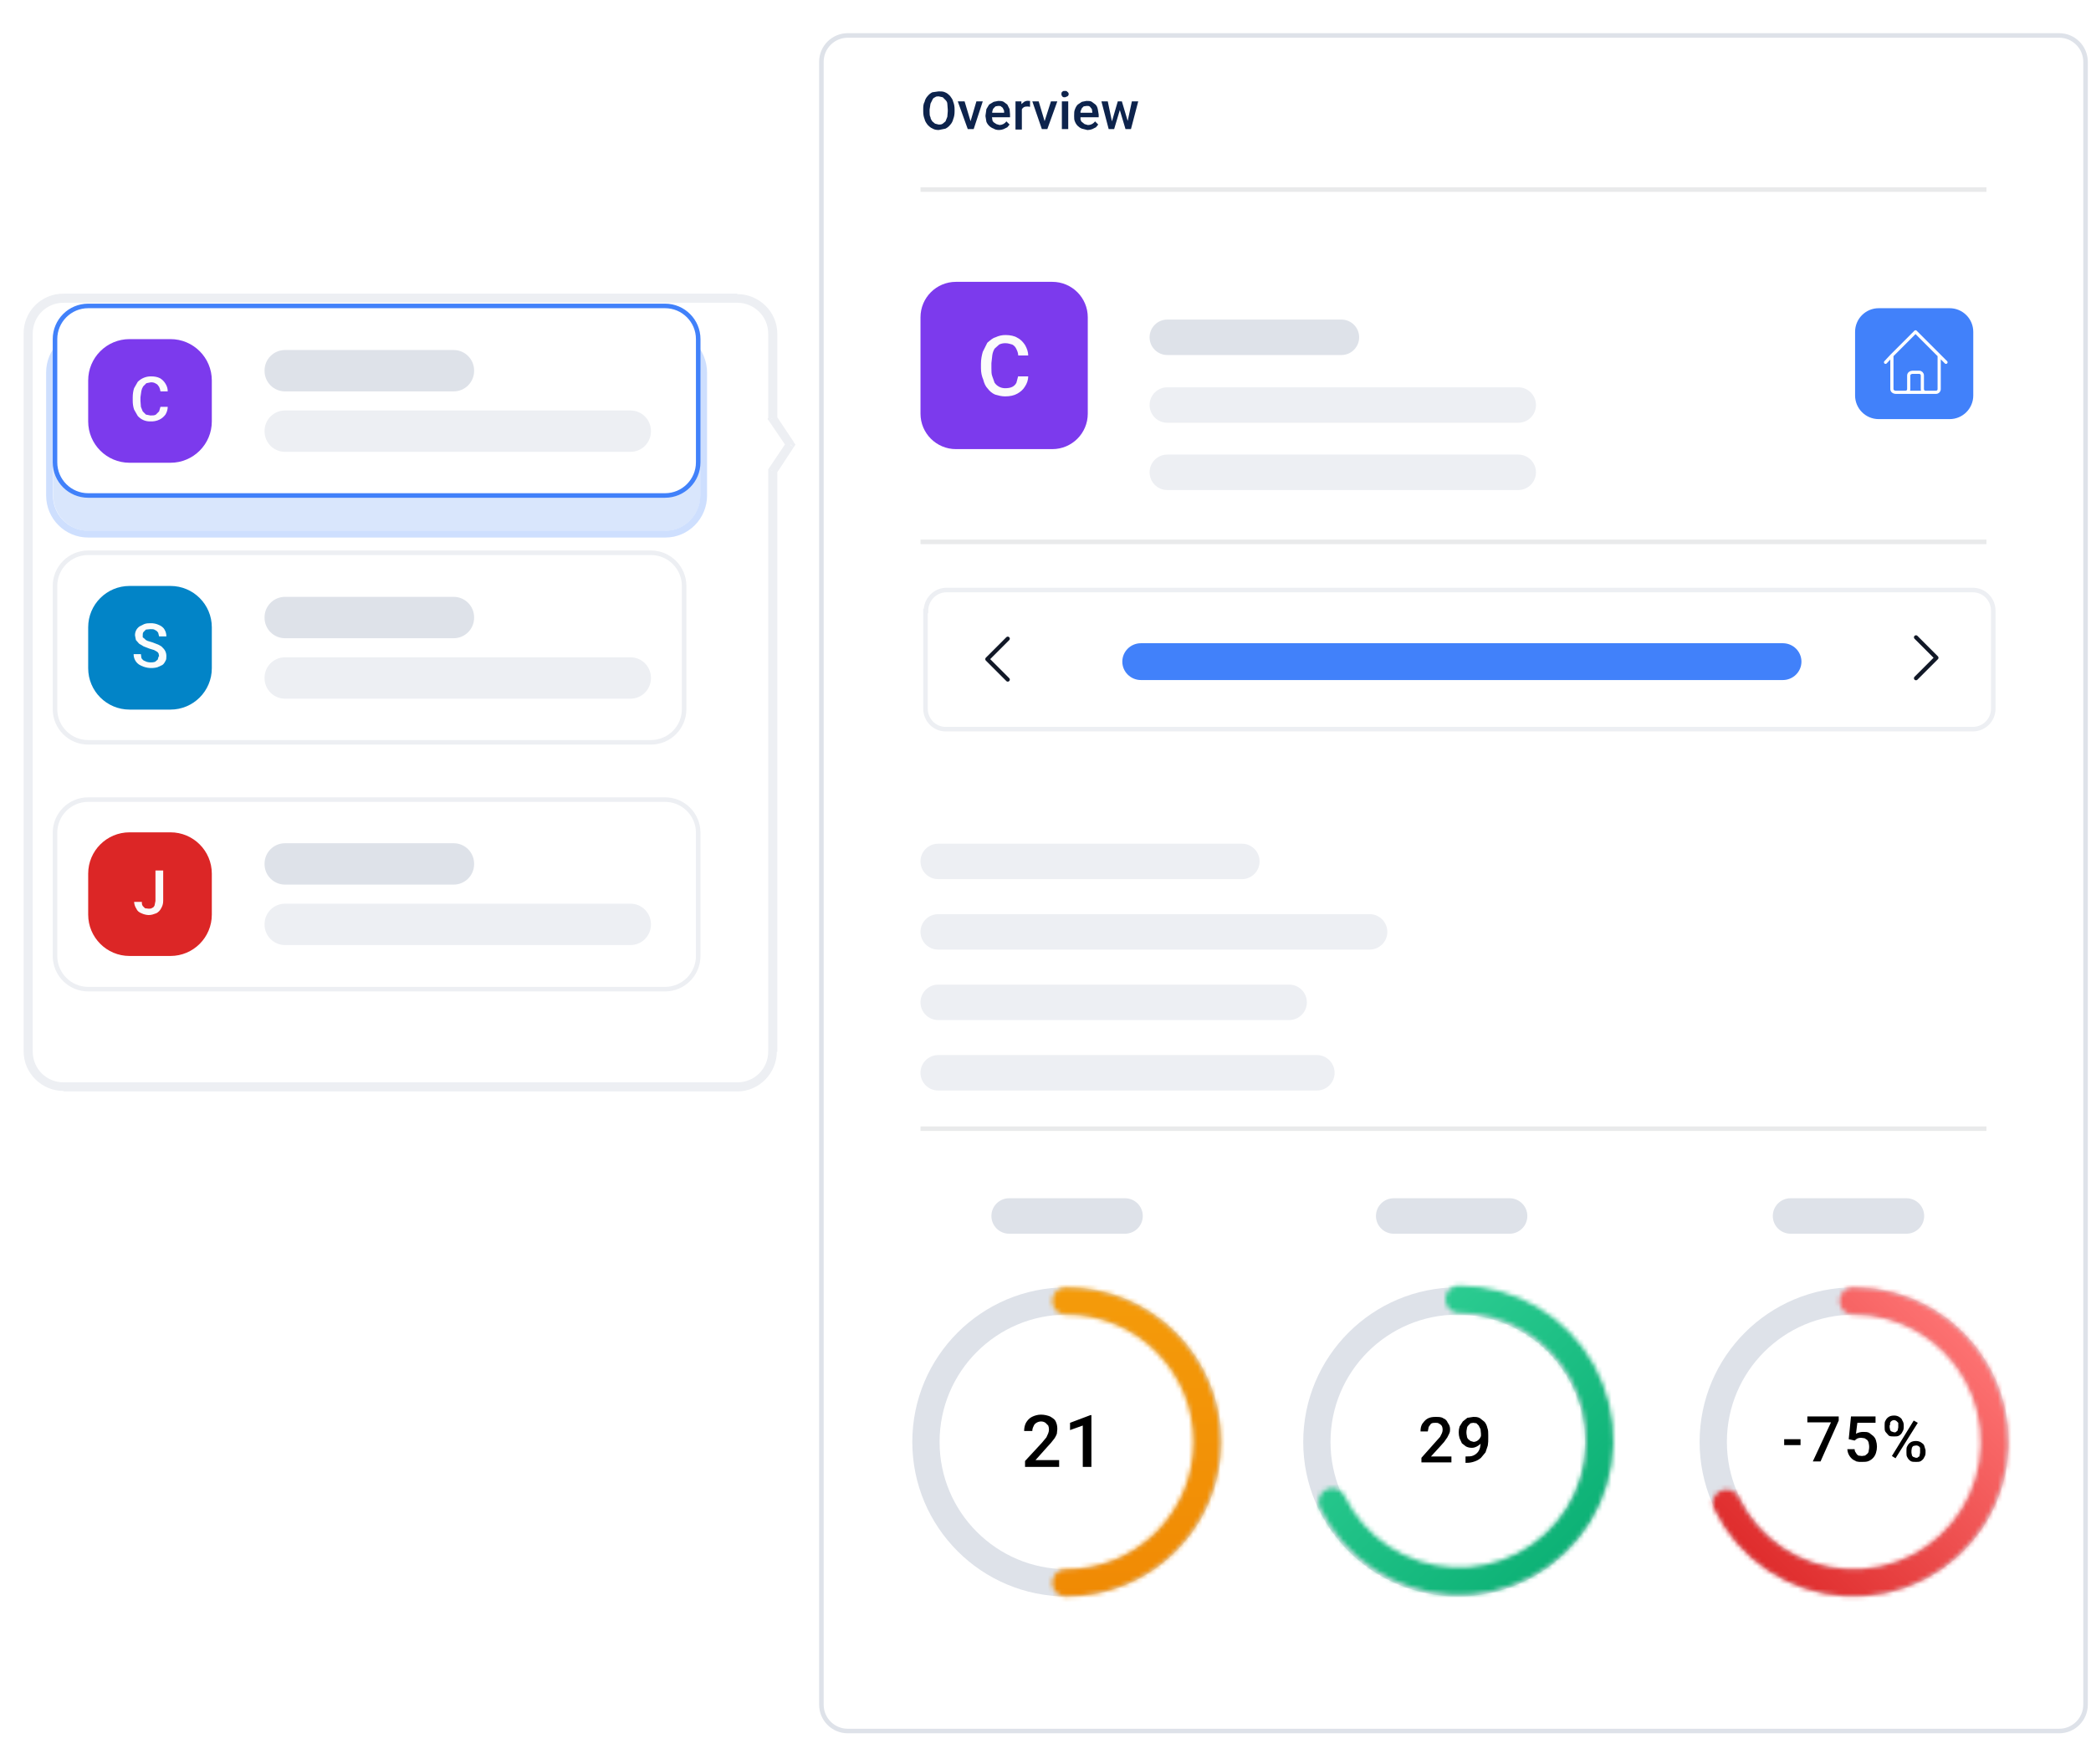 <svg width="460" height="388" viewBox="0 0 460 388" fill="none" xmlns="http://www.w3.org/2000/svg">
<g clip-path="url(#clip0_2586_2608)">
<mask id="mask0_2586_2608" style="mask-type:luminance" maskUnits="userSpaceOnUse" x="0" y="-43" width="460" height="460">
<path d="M0 -43H460V417H0V-43Z" fill="white"/>
</mask>
<g mask="url(#mask0_2586_2608)">
<g filter="url(#filter0_d_2586_2608)">
<path fill-rule="evenodd" clip-rule="evenodd" d="M8.8 55.2C7.776 55.2 6.761 55.402 5.815 55.794C4.869 56.186 4.009 56.76 3.285 57.485C1.822 58.947 1 60.931 1 63V221C1 225.2 4.5 228.7 8.8 228.7H157C161.3 228.7 164.7 225.2 164.7 220.9V93.2L168.7 87.4L164.7 81.6V63C164.7 58.7 161.3 55.2 157 55.2H8.8Z" fill="white"/>
<path d="M164.7 93.2L163.9 92.7L163.8 92.9V93.2H164.8H164.7ZM168.7 87.4L169.4 88L169.8 87.4L169.4 86.9L168.6 87.4H168.7ZM164.7 81.6H163.7V81.9L163.9 82.1L164.7 81.6ZM2 63C2 59.2 5 56.2 8.8 56.2V54.2C7.64 54.187 6.49 54.405 5.416 54.843C4.342 55.28 3.367 55.928 2.547 56.748C1.727 57.568 1.08 58.543 0.642 59.617C0.205 60.69 -0.014 61.841 -0 63H2ZM2 221V63H-0V221H2ZM8.8 227.7C5 227.7 2 224.7 2 220.9H-0C-0 225.7 4 229.6 8.8 229.6V227.6V227.7ZM157 227.7H8.8V229.7H157V227.7ZM163.8 220.9C163.8 224.7 160.8 227.7 157 227.7V229.7C161.8 229.7 165.7 225.7 165.7 220.9H163.7H163.8ZM163.8 93.2V221H165.8V93.2H163.8ZM165.6 93.8L169.4 88L167.8 86.9L163.9 92.7L165.6 93.7V93.8ZM169.4 86.8L165.6 81.1L163.9 82.1L167.9 88L169.4 86.9V86.8ZM163.8 63V81.6H165.8V63H163.8ZM157 56.2C160.7 56.2 163.8 59.2 163.8 63H165.8C165.8 58.2 161.8 54.3 157 54.3V56.2ZM8.8 56.2H157V54.2H8.8V56.2Z" fill="#EDEFF3"/>
</g>
<g filter="url(#filter1_d_2586_2608)">
<path d="M11.699 74.6C11.699 70.3 15.099 66.9 19.399 66.9H146.399C150.599 66.9 154.099 70.3 154.099 74.6V101.7C154.099 106 150.599 109.5 146.299 109.5H19.399C17.348 109.474 15.389 108.64 13.948 107.18C12.507 105.72 11.699 103.751 11.699 101.7V74.7V74.6Z" fill="#D9E6FC"/>
<path d="M19.399 66.1C17.145 66.1 14.983 66.996 13.389 68.59C11.795 70.184 10.899 72.346 10.899 74.6V101.7C10.899 106.4 14.699 110.2 19.399 110.2H146.399C150.999 110.2 154.799 106.4 154.799 101.7V74.7C154.799 69.9 150.999 66.1 146.299 66.1H19.399Z" stroke="#CEDFFE" stroke-width="1.5"/>
</g>
<path d="M146.3 67.3H19.4C15.368 67.3 12.1 70.568 12.1 74.6V101.7C12.1 105.732 15.368 109 19.4 109H146.3C150.331 109 153.6 105.732 153.6 101.7V74.6C153.6 70.568 150.331 67.3 146.3 67.3Z" fill="white"/>
<path d="M37.499 74.6H28.499C23.474 74.6 19.399 78.674 19.399 83.7V92.7C19.399 97.726 23.474 101.8 28.499 101.8H37.499C42.525 101.8 46.599 97.726 46.599 92.7V83.7C46.599 78.674 42.525 74.6 37.499 74.6Z" fill="#7C3AED"/>
<path d="M35.3 89.5H36.9C36.9 90.1 36.7 90.7 36.4 91.2C36.099 91.6 35.7 92 35.099 92.3C34.479 92.604 33.789 92.742 33.099 92.7C32.572 92.724 32.047 92.628 31.562 92.421C31.077 92.213 30.646 91.898 30.299 91.5L29.5 90.1C29.287 89.455 29.186 88.779 29.2 88.1V87.4C29.2 86.7 29.299 86 29.5 85.4L30.299 84C30.677 83.615 31.128 83.31 31.627 83.104C32.125 82.897 32.66 82.794 33.2 82.8C33.999 82.8 34.599 82.9 35.2 83.2C35.7 83.5 36.099 83.9 36.4 84.4C36.7 84.9 36.9 85.4 36.9 86.1H35.3C35.259 85.752 35.157 85.413 34.999 85.1C34.8 84.8 34.599 84.5 34.3 84.4C33.999 84.2 33.7 84.1 33.2 84.1L32.2 84.3L31.5 85C31.307 85.306 31.171 85.645 31.099 86L30.899 87.4V88.2L31 89.5L31.399 90.5L32.099 91.2L33.099 91.4C33.599 91.4 33.999 91.4 34.3 91.2L34.999 90.5L35.3 89.5Z" fill="#FBFBFB"/>
<path d="M99.799 77H62.699C60.214 77 58.199 79.015 58.199 81.5V81.6C58.199 84.085 60.214 86.1 62.699 86.1H99.799C102.285 86.1 104.299 84.085 104.299 81.6V81.5C104.299 79.015 102.285 77 99.799 77Z" fill="#DEE2E9"/>
<path d="M138.699 90.3H62.699C60.214 90.3 58.199 92.315 58.199 94.8V94.9C58.199 97.385 60.214 99.4 62.699 99.4H138.699C141.185 99.4 143.199 97.385 143.199 94.9V94.8C143.199 92.315 141.185 90.3 138.699 90.3Z" fill="#EDEFF3"/>
<path d="M146.3 67.3H19.4C15.368 67.3 12.1 70.568 12.1 74.6V101.7C12.1 105.732 15.368 109 19.4 109H146.3C150.331 109 153.6 105.732 153.6 101.7V74.6C153.6 70.568 150.331 67.3 146.3 67.3Z" stroke="#4181FA"/>
<path d="M143.2 121.6H19.4C15.368 121.6 12.1 124.868 12.1 128.9V156C12.1 160.032 15.368 163.3 19.4 163.3H143.2C147.231 163.3 150.5 160.032 150.5 156V128.9C150.5 124.868 147.231 121.6 143.2 121.6Z" fill="white"/>
<path d="M37.499 128.9H28.499C23.474 128.9 19.399 132.974 19.399 138V147C19.399 152.026 23.474 156.1 28.499 156.1H37.499C42.525 156.1 46.599 152.026 46.599 147V138C46.599 132.974 42.525 128.9 37.499 128.9Z" fill="#0284C7"/>
<path d="M35 144.4L34.9 143.8C34.836 143.643 34.732 143.506 34.6 143.4L33.9 143L32.9 142.7L31.6 142.2L30.6 141.6L29.9 140.8L29.7 139.8C29.683 139.409 29.766 139.02 29.941 138.67C30.116 138.32 30.377 138.021 30.7 137.8L31.7 137.3C32.2 137.1 32.7 137.1 33.1 137.1C33.757 137.075 34.409 137.213 35 137.5C35.5 137.7 36 138.1 36.2 138.5C36.5 139 36.6 139.5 36.6 140H35L34.8 139.2C34.6 138.9 34.4 138.7 34.1 138.6C33.9 138.4 33.5 138.4 33.1 138.4L32.1 138.5L31.6 139C31.4 139.2 31.4 139.5 31.4 139.7V140.2L31.9 140.6C32 140.8 32.3 140.9 32.5 141L33.5 141.3L34.8 141.8C35.2 142 35.6 142.2 35.8 142.5C36.066 142.737 36.276 143.031 36.414 143.36C36.553 143.688 36.616 144.044 36.6 144.4C36.6 144.8 36.6 145.1 36.4 145.4C36.2 145.8 36 146.1 35.7 146.3L34.6 146.8C33.927 146.972 33.226 147.008 32.539 146.905C31.852 146.802 31.193 146.562 30.6 146.2C30.223 145.948 29.915 145.606 29.706 145.204C29.496 144.802 29.391 144.353 29.4 143.9H31L31.1 144.7C31.2 145 31.4 145.1 31.6 145.3L32.3 145.6C32.889 145.762 33.511 145.762 34.1 145.6L34.7 145.1L34.9 144.4H35Z" fill="#FBFBFB"/>
<path d="M99.799 131.3H62.699C60.214 131.3 58.199 133.315 58.199 135.8V135.9C58.199 138.385 60.214 140.4 62.699 140.4H99.799C102.285 140.4 104.299 138.385 104.299 135.9V135.8C104.299 133.315 102.285 131.3 99.799 131.3Z" fill="#DEE2E9"/>
<path d="M138.699 144.6H62.699C60.214 144.6 58.199 146.615 58.199 149.1V149.2C58.199 151.685 60.214 153.7 62.699 153.7H138.699C141.185 153.7 143.199 151.685 143.199 149.2V149.1C143.199 146.615 141.185 144.6 138.699 144.6Z" fill="#EDEFF3"/>
<path d="M143.2 121.6H19.4C15.368 121.6 12.1 124.868 12.1 128.9V156C12.1 160.032 15.368 163.3 19.4 163.3H143.2C147.231 163.3 150.5 160.032 150.5 156V128.9C150.5 124.868 147.231 121.6 143.2 121.6Z" stroke="#EDEFF3"/>
<path d="M146.3 175.9H19.4C15.368 175.9 12.1 179.168 12.1 183.2V210.3C12.1 214.332 15.368 217.6 19.4 217.6H146.3C150.331 217.6 153.6 214.332 153.6 210.3V183.2C153.6 179.168 150.331 175.9 146.3 175.9Z" fill="white"/>
<path d="M37.499 183.1H28.499C23.474 183.1 19.399 187.174 19.399 192.2V201.2C19.399 206.226 23.474 210.3 28.499 210.3H37.499C42.525 210.3 46.599 206.226 46.599 201.2V192.2C46.599 187.174 42.525 183.1 37.499 183.1Z" fill="#DC2626"/>
<path d="M34.2 198.2V191.5H35.9V198.2C35.9 198.9 35.7 199.4 35.4 199.9C35.2 200.3 34.8 200.7 34.4 200.9C33.8 201.1 33.4 201.3 32.7 201.3C32.145 201.279 31.6 201.143 31.1 200.9C30.6 200.7 30.2 200.4 30 199.9C29.702 199.454 29.529 198.936 29.5 198.4H31.2C31.2 198.7 31.2 199 31.4 199.3L31.9 199.8L32.7 199.9C33 199.9 33.3 199.9 33.5 199.7C33.7 199.7 33.9 199.4 34 199.2L34.2 198.2Z" fill="#FBFBFB"/>
<path d="M99.799 185.5H62.699C60.214 185.5 58.199 187.515 58.199 190V190.1C58.199 192.585 60.214 194.6 62.699 194.6H99.799C102.285 194.6 104.299 192.585 104.299 190.1V190C104.299 187.515 102.285 185.5 99.799 185.5Z" fill="#DEE2E9"/>
<path d="M138.699 198.8H62.699C60.214 198.8 58.199 200.815 58.199 203.3V203.4C58.199 205.885 60.214 207.9 62.699 207.9H138.699C141.185 207.9 143.199 205.885 143.199 203.4V203.3C143.199 200.815 141.185 198.8 138.699 198.8Z" fill="#EDEFF3"/>
<path d="M146.3 175.9H19.4C15.368 175.9 12.1 179.168 12.1 183.2V210.3C12.1 214.332 15.368 217.6 19.4 217.6H146.3C150.331 217.6 153.6 214.332 153.6 210.3V183.2C153.6 179.168 150.331 175.9 146.3 175.9Z" stroke="#EDEFF3"/>
<g filter="url(#filter2_d_2586_2608)">
<path d="M452.899 0H186.499C183.02 0 180.199 2.821 180.199 6.3V367.7C180.199 371.179 183.02 374 186.499 374H452.899C456.379 374 459.199 371.179 459.199 367.7V6.3C459.199 2.821 456.379 0 452.899 0Z" fill="white"/>
<path d="M295.099 63H256.799C254.645 63 252.899 64.746 252.899 66.9C252.899 69.054 254.645 70.8 256.799 70.8H295.099C297.253 70.8 298.999 69.054 298.999 66.9C298.999 64.746 297.253 63 295.099 63Z" fill="#DEE2E9"/>
<path d="M333.999 77.9H256.799C254.645 77.9 252.899 79.646 252.899 81.8C252.899 83.954 254.645 85.7 256.799 85.7H333.999C336.153 85.7 337.899 83.954 337.899 81.8C337.899 79.646 336.153 77.9 333.999 77.9Z" fill="#EDEFF3"/>
<path d="M333.999 92.7H256.799C254.645 92.7 252.899 94.446 252.899 96.6C252.899 98.754 254.645 100.5 256.799 100.5H333.999C336.153 100.5 337.899 98.754 337.899 96.6C337.899 94.446 336.153 92.7 333.999 92.7Z" fill="#EDEFF3"/>
<path d="M273.199 178.3H206.399C204.245 178.3 202.499 180.046 202.499 182.2C202.499 184.354 204.245 186.1 206.399 186.1H273.199C275.353 186.1 277.099 184.354 277.099 182.2C277.099 180.046 275.353 178.3 273.199 178.3Z" fill="#EDEFF3"/>
<path d="M301.299 193.8H206.399C204.245 193.8 202.499 195.546 202.499 197.7C202.499 199.854 204.245 201.6 206.399 201.6H301.299C303.453 201.6 305.199 199.854 305.199 197.7C305.199 195.546 303.453 193.8 301.299 193.8Z" fill="#EDEFF3"/>
<path d="M283.599 209.3H206.399C204.245 209.3 202.499 211.046 202.499 213.2C202.499 215.354 204.245 217.1 206.399 217.1H283.599C285.753 217.1 287.499 215.354 287.499 213.2C287.499 211.046 285.753 209.3 283.599 209.3Z" fill="#EDEFF3"/>
<path d="M289.699 224.8H206.399C204.245 224.8 202.499 226.546 202.499 228.7C202.499 230.854 204.245 232.6 206.399 232.6H289.699C291.853 232.6 293.599 230.854 293.599 228.7C293.599 226.546 291.853 224.8 289.699 224.8Z" fill="#EDEFF3"/>
<path d="M452.999 0.5H186.499C183.296 0.5 180.699 3.097 180.699 6.3V367.7C180.699 370.903 183.296 373.5 186.499 373.5H452.999C456.202 373.5 458.799 370.903 458.799 367.7V6.3C458.799 3.097 456.202 0.5 452.999 0.5Z" stroke="#DEE2E9"/>
</g>
<path d="M231.5 62H210.3C205.992 62 202.5 65.492 202.5 69.8V91C202.5 95.308 205.992 98.8 210.3 98.8H231.5C235.808 98.8 239.3 95.308 239.3 91V69.8C239.3 65.492 235.808 62 231.5 62Z" fill="#7C3AED"/>
<path d="M224 82.8H226.2C226.2 83.6 225.9 84.4 225.5 85C225.1 85.7 224.5 86.2 223.8 86.6C223.1 87 222.2 87.2 221.1 87.2C220.3 87.2 219.6 87 218.9 86.8C218.262 86.514 217.71 86.066 217.3 85.5C216.8 85 216.5 84.3 216.3 83.5C216 82.8 215.8 82 215.8 81V80C215.8 79 216 78.1 216.2 77.4L217.2 75.4C217.8 74.9 218.3 74.4 219 74.2C219.685 73.868 220.438 73.697 221.2 73.7C222.2 73.7 223.2 73.9 223.8 74.3C224.6 74.7 225.1 75.3 225.5 75.9C225.9 76.6 226.2 77.4 226.2 78.2H224C224 77.7 223.8 77.2 223.6 76.8C223.424 76.373 223.106 76.019 222.7 75.8C222.3 75.7 221.8 75.5 221.2 75.5C220.716 75.486 220.235 75.588 219.8 75.8L218.8 76.7C218.547 77.131 218.378 77.606 218.3 78.1L218.1 79.9V81C218.1 81.7 218.1 82.3 218.3 82.8L218.8 84.2C219.058 84.571 219.402 84.874 219.802 85.082C220.203 85.291 220.648 85.4 221.1 85.4C221.8 85.4 222.3 85.3 222.7 85.1C223.09 84.906 223.406 84.59 223.6 84.2L224 82.7V82.8Z" fill="#FBFBFB"/>
<path d="M210 24V24.5C210 25.2 209.9 25.7 209.7 26.2C209.6 26.7 209.3 27.2 209 27.5C208.728 27.835 208.387 28.108 208 28.3L206.5 28.6C206 28.6 205.5 28.5 205.2 28.3C204.7 28.1 204.4 27.8 204.1 27.5C203.8 27.1 203.5 26.7 203.4 26.2C203.2 25.7 203.1 25.2 203.1 24.5V24.1C203.1 23.5 203.1 22.9 203.4 22.4C203.5 21.9 203.8 21.4 204.1 21.1C204.371 20.765 204.713 20.492 205.1 20.3L206.5 20.1C207 20.1 207.5 20.1 207.9 20.3C208.4 20.5 208.7 20.8 209 21.1C209.3 21.5 209.6 21.9 209.7 22.4C209.9 22.9 210 23.4 210 24.1V24ZM208.5 24.5V24.1L208.4 22.8C208.4 22.5 208.2 22.2 208 22L207.4 21.4L206.5 21.2C206.2 21.2 205.9 21.2 205.7 21.4C205.4 21.5 205.2 21.7 205.1 22L204.7 22.8L204.5 24.1V24.5C204.5 25 204.5 25.5 204.7 25.8C204.7 26.1 204.9 26.4 205.1 26.7L205.7 27.2L206.5 27.4C206.9 27.4 207.1 27.4 207.4 27.2L208 26.7L208.4 25.7L208.5 24.5ZM213.3 27.4L214.8 22.3H216.2L214.2 28.4H213.2L213.3 27.4ZM212.2 22.3L213.7 27.3V28.4H212.9L210.7 22.3H212.2ZM219.8 28.6C219.3 28.6 218.9 28.5 218.6 28.3C218.243 28.176 217.916 27.978 217.64 27.72C217.365 27.461 217.147 27.148 217 26.8L216.8 25.6V25.4L217 24L217.6 23L218.6 22.4L219.6 22.2C220.1 22.2 220.4 22.2 220.8 22.4L221.6 23L222.1 24L222.2 25.2V25.8H217.5V24.8H220.9V24.7C220.9 24.4 220.9 24.2 220.7 24C220.7 23.8 220.5 23.6 220.3 23.5C220.2 23.3 219.9 23.3 219.6 23.3L219 23.4L218.6 23.8C218.4 24 218.4 24.2 218.3 24.5L218.2 25.4V25.6L218.3 26.3C218.3 26.6 218.5 26.8 218.6 26.9L219.2 27.3L219.9 27.5C220.195 27.492 220.484 27.416 220.744 27.277C221.004 27.138 221.229 26.941 221.4 26.7L222.1 27.4L221.6 28L220.8 28.4C220.48 28.523 220.142 28.591 219.8 28.6ZM224.8 23.5V28.5H223.4V22.3H224.7V23.5H224.8ZM226.6 22.3V23.5C226.205 23.41 225.795 23.41 225.4 23.5C225.229 23.571 225.078 23.68 224.956 23.818C224.835 23.957 224.747 24.122 224.7 24.3V24.9H224.3L224.4 23.9C224.4 23.5 224.6 23.2 224.7 22.9L225.3 22.4C225.63 22.203 226.021 22.132 226.4 22.2H226.6V22.3ZM229.6 27.3L231.2 22.3H232.6L230.4 28.4H229.6V27.4V27.3ZM228.5 22.3L230 27.3L230.1 28.4H229.2L227.1 22.3H228.5ZM235 22.3V28.4H233.6V22.3H235ZM233.5 20.7C233.5 20.5 233.5 20.3 233.7 20.2C233.8 20 234 20 234.3 20C234.5 20 234.7 20 234.8 20.2C235 20.3 235.1 20.5 235.1 20.7C235.1 20.9 235 21.1 234.8 21.2L234.3 21.4C234 21.4 233.8 21.4 233.7 21.2C233.635 21.134 233.584 21.056 233.55 20.97C233.515 20.884 233.498 20.792 233.5 20.7ZM239.2 28.6L238 28.3C237.661 28.164 237.354 27.961 237.096 27.703C236.838 27.446 236.635 27.138 236.5 26.8C236.3 26.4 236.3 26 236.3 25.6V25.4C236.3 24.9 236.3 24.4 236.5 24C236.6 23.7 236.8 23.3 237.1 23L238 22.4L239 22.2C239.5 22.2 239.9 22.2 240.2 22.4L241 23C241.3 23.3 241.4 23.6 241.5 24L241.7 25.2V25.8H236.9V24.8H240.3V24.7L240.2 24L239.8 23.5C239.6 23.3 239.4 23.3 239.1 23.3L238.4 23.4L238 23.8L237.7 24.5V26.3C237.8 26.6 237.9 26.8 238.1 26.9L238.6 27.3L239.3 27.5C239.611 27.508 239.921 27.44 240.2 27.3C240.479 27.161 240.719 26.954 240.9 26.7L241.6 27.4L241.1 28L240.3 28.4C239.98 28.523 239.642 28.591 239.3 28.6H239.2ZM244.5 27.1L245.9 22.3H246.8L246.5 23.7L245.1 28.4H244.3L244.5 27.1ZM243.7 22.3L244.7 27.1L244.9 28.4H243.9L242.3 22.3H243.7ZM248 27L249 22.3H250.4L248.8 28.4H247.8L248 27ZM246.8 22.3L248.2 27L248.4 28.4H247.6L246.2 23.7L245.9 22.3H246.9H246.8Z" fill="#0D234C"/>
<path opacity="0.1" d="M202.5 41.7H437M202.5 119.2H437M202.5 248.3H437" stroke="#1F2937"/>
<path d="M203.7 134.4C203.7 131.9 205.7 129.8 208.2 129.8H434C436.5 129.8 438.5 131.8 438.5 134.4V155.9C438.5 158.4 436.5 160.4 434 160.4H208C205.6 160.4 203.6 158.4 203.6 155.9V134.4H203.7Z" fill="white" stroke="#EDEFF3"/>
<path d="M421.499 140.2L425.999 144.7L421.499 149.2M221.699 149.5L217.199 145L221.699 140.5" stroke="#111827" stroke-width="0.9" stroke-linecap="round" stroke-linejoin="round"/>
<path d="M392.199 141.5H250.999C248.735 141.5 246.899 143.313 246.899 145.55C246.899 147.787 248.735 149.6 250.999 149.6H392.199C394.464 149.6 396.299 147.787 396.299 145.55C396.299 143.313 394.464 141.5 392.199 141.5Z" fill="#4181FA"/>
<path d="M428.9 67.8H413.3C410.428 67.8 408.1 70.128 408.1 73V87C408.1 89.872 410.428 92.2 413.3 92.2H428.9C431.771 92.2 434.1 89.872 434.1 87V73C434.1 70.128 431.771 67.8 428.9 67.8Z" fill="#4181FA"/>
<path d="M414.8 79.7L416.2 78.2M416.2 78.2L421.4 73L426.6 78.2M416.2 78.2V85.6C416.2 86 416.6 86.3 417 86.3H419.2M426.6 78.2L428.1 79.7M426.6 78.2V85.6C426.6 86 426.3 86.3 425.9 86.3H423.6M419.2 86.3C419.6 86.3 419.9 86 419.9 85.6V82.6C419.9 82.2 420.3 81.9 420.7 81.9H422.2C422.6 81.9 422.9 82.2 422.9 82.6V85.6C422.9 86 423.2 86.3 423.6 86.3M419.2 86.3H423.6" stroke="white" stroke-width="0.7" stroke-linecap="round" stroke-linejoin="round"/>
<path d="M247.5 263.6H222C219.846 263.6 218.1 265.346 218.1 267.5C218.1 269.654 219.846 271.4 222 271.4H247.5C249.654 271.4 251.4 269.654 251.4 267.5C251.4 265.346 249.654 263.6 247.5 263.6Z" fill="#DEE2E9"/>
<path d="M233 321.2V322.7H225.5V321.4L229.2 317.4L230.2 316.2L230.6 315.3C230.817 314.754 230.817 314.146 230.6 313.6L230 313C229.7 312.8 229.4 312.7 229 312.7C228.646 312.71 228.301 312.813 228 313C227.7 313.2 227.5 313.4 227.4 313.7C227.2 314.1 227.1 314.4 227.1 314.8H225.3C225.3 314.2 225.4 313.6 225.7 313C226 312.5 226.4 312 227 311.7C227.6 311.4 228.3 311.2 229 311.2C229.8 311.2 230.5 311.4 231 311.6C231.5 311.9 232 312.2 232.2 312.6C232.5 313.2 232.6 313.7 232.6 314.4L232.5 315.4C232.371 315.751 232.203 316.086 232 316.4C231.48 317.105 230.912 317.773 230.3 318.4L227.8 321.2H233.1H233ZM240.1 311.3V322.7H238.2V313.6L235.4 314.6V313L239.9 311.3H240.1Z" fill="black"/>
<path d="M234.699 348.2C251.82 348.2 265.699 334.321 265.699 317.2C265.699 300.079 251.82 286.2 234.699 286.2C217.578 286.2 203.699 300.079 203.699 317.2C203.699 334.321 217.578 348.2 234.699 348.2Z" stroke="#DEE2E9" stroke-width="6"/>
<mask id="mask1_2586_2608" style="mask-type:alpha" maskUnits="userSpaceOnUse" x="231" y="283" width="38" height="69">
<path d="M234.5 286.2C242.722 286.2 250.607 289.466 256.42 295.28C262.234 301.093 265.5 308.978 265.5 317.2C265.5 325.422 262.234 333.307 256.42 339.12C250.607 344.934 242.722 348.2 234.5 348.2" stroke="#6297FA" stroke-width="6" stroke-linecap="round"/>
</mask>
<g mask="url(#mask1_2586_2608)">
<path d="M191.9 271.3H308.2V387.6H191.9V271.3Z" fill="url(#paint0_linear_2586_2608)"/>
</g>
<path d="M332.099 263.6H306.599C304.445 263.6 302.699 265.346 302.699 267.5C302.699 269.654 304.445 271.4 306.599 271.4H332.099C334.253 271.4 335.999 269.654 335.999 267.5C335.999 265.346 334.253 263.6 332.099 263.6Z" fill="#DEE2E9"/>
<path d="M319.3 320.4V321.7H312.7V320.7L315.9 317.1L316.8 316.1L317.2 315.3C317.31 315.048 317.367 314.775 317.367 314.5C317.367 314.225 317.31 313.952 317.2 313.7C317 313.5 316.9 313.3 316.6 313.2C316.4 313 316.1 313 315.8 313C315.5 313 315.1 313 314.8 313.2L314.3 313.9L314.1 314.9H312.5C312.5 314.2 312.6 313.7 312.9 313.2C313.2 312.8 313.5 312.4 314 312.1C314.5 311.8 315.1 311.7 315.8 311.7C316.5 311.7 317.1 311.7 317.5 312C318 312.2 318.3 312.5 318.5 313C318.8 313.4 319 313.8 319 314.4C319 314.7 319 315 318.8 315.4L318.4 316.2L317.7 317.2L316.9 318.1L314.8 320.4H319.3ZM322.3 320.4H322.5C323.1 320.4 323.7 320.4 324.1 320.2C324.478 320.045 324.812 319.8 325.074 319.487C325.335 319.173 325.516 318.8 325.6 318.4L325.8 317.1V315.4L325.7 314.4L325.3 313.6L324.8 313.1L324.1 313L323.5 313.1L323 313.6C322.812 313.785 322.704 314.036 322.7 314.3C322.565 314.825 322.565 315.375 322.7 315.9C322.7 316.1 322.8 316.4 323 316.6L323.5 317L324.2 317.2C324.43 317.187 324.655 317.126 324.862 317.023C325.068 316.92 325.251 316.776 325.4 316.6C325.696 316.267 325.872 315.844 325.9 315.4L326.6 315.6L326.4 316.6C326.104 317.293 325.573 317.86 324.9 318.2C324.5 318.4 324.2 318.5 323.8 318.5C323.3 318.5 322.9 318.4 322.5 318.2L321.6 317.5L321.1 316.4C320.838 315.553 320.838 314.647 321.1 313.8L321.8 312.7L322.8 311.9L324.1 311.7C324.7 311.7 325.1 311.7 325.6 312L326.6 312.8C326.9 313.2 327.1 313.6 327.2 314.1C327.4 314.6 327.4 315.1 327.4 315.7V316.3C327.42 316.868 327.387 317.438 327.3 318L326.8 319.5L325.8 320.7C325.392 321.059 324.916 321.331 324.4 321.5C323.792 321.722 323.147 321.824 322.5 321.8H322.4V320.4H322.3Z" fill="black"/>
<path d="M320.699 348.2C337.82 348.2 351.699 334.321 351.699 317.2C351.699 300.079 337.82 286.2 320.699 286.2C303.578 286.2 289.699 300.079 289.699 317.2C289.699 334.321 303.578 348.2 320.699 348.2Z" stroke="#DEE2E9" stroke-width="6"/>
<mask id="mask2_2586_2608" style="mask-type:alpha" maskUnits="userSpaceOnUse" x="290" y="282" width="65" height="69">
<path d="M321 285.8C326.531 285.808 331.959 287.295 336.722 290.108C341.484 292.92 345.407 296.956 348.084 301.796C350.761 306.636 352.095 312.105 351.946 317.634C351.797 323.163 350.172 328.551 347.238 333.241C344.305 337.93 340.17 341.749 335.264 344.301C330.357 346.854 324.856 348.047 319.333 347.757C313.809 347.468 308.464 345.705 303.851 342.653C299.238 339.601 295.526 335.37 293.1 330.4" stroke="#10B981" stroke-width="6" stroke-linecap="round"/>
</mask>
<g mask="url(#mask2_2586_2608)">
<path d="M261.129 316.929L319.748 258.31L380.418 318.98L321.799 377.599L261.129 316.929Z" fill="url(#paint1_linear_2586_2608)"/>
</g>
<path d="M419.4 263.6H393.9C391.746 263.6 390 265.346 390 267.5C390 269.654 391.746 271.4 393.9 271.4H419.4C421.554 271.4 423.3 269.654 423.3 267.5C423.3 265.346 421.554 263.6 419.4 263.6Z" fill="#DEE2E9"/>
<path d="M396.1 316.6V317.9H392.5V316.6H396.1ZM404.5 311.6V312.5L400.5 321.5H398.8L402.8 312.9H397.6V311.6H404.6H404.5ZM408 316.9L406.7 316.6L407.2 311.6H412.6V313H408.6L408.3 315.4C408.791 315.133 409.341 314.996 409.9 315C410.4 315 410.8 315 411.2 315.2L412.1 315.9C412.4 316.2 412.6 316.5 412.7 316.9C412.983 317.778 412.983 318.722 412.7 319.6C412.584 320 412.38 320.369 412.103 320.681C411.827 320.992 411.484 321.238 411.1 321.4C410.7 321.6 410.1 321.6 409.6 321.6C409.197 321.627 408.793 321.594 408.4 321.5C408.1 321.3 407.7 321.2 407.4 320.9C407.102 320.634 406.86 320.312 406.688 319.951C406.516 319.59 406.418 319.199 406.4 318.8H408C408 319.1 408.1 319.4 408.3 319.6C408.4 319.9 408.6 320 408.8 320.2L409.6 320.3L410.3 320.2L410.8 319.8C411 319.6 411.1 319.4 411.1 319.1C411.235 318.575 411.235 318.025 411.1 317.5C411.1 317.2 410.9 317 410.8 316.8L410.2 316.4L409.5 316.3C409.155 316.279 408.81 316.348 408.5 316.5L408 316.9ZM414.6 314V313.5C414.6 313.1 414.6 312.8 414.8 312.5C415 312.1 415.2 311.9 415.5 311.7C415.8 311.5 416.2 311.4 416.7 311.4C417.1 311.4 417.5 311.5 417.8 311.7C418.1 311.9 418.4 312.1 418.5 312.5C418.7 312.8 418.8 313.1 418.8 313.5V314C418.8 314.4 418.7 314.7 418.5 315C418.4 315.3 418.1 315.6 417.8 315.8C417.5 316 417.1 316 416.7 316C416.2 316 415.8 316 415.5 315.8L414.8 315C414.6 314.7 414.6 314.4 414.6 314ZM415.7 313.5V314L415.8 314.5C415.8 314.7 416 314.8 416.1 314.9L416.7 315.1C416.9 315.1 417.1 315.1 417.2 314.9C417.3 314.9 417.5 314.7 417.5 314.5L417.6 314V313L417.2 312.6C417.055 312.489 416.882 312.42 416.7 312.4C416.484 312.4 416.273 312.47 416.1 312.6C415.968 312.706 415.865 312.843 415.8 313V313.5H415.7ZM419.4 319.6V319.1C419.4 318.7 419.4 318.4 419.6 318.1C419.8 317.7 420 317.5 420.3 317.3C420.6 317.1 421 317 421.5 317C421.9 317 422.3 317.1 422.6 317.3C422.9 317.5 423.2 317.7 423.3 318L423.6 319V319.6C423.6 320 423.5 320.3 423.3 320.6C423.2 320.9 422.9 321.2 422.6 321.4C422.3 321.6 421.9 321.6 421.5 321.6C421 321.6 420.6 321.6 420.3 321.4C419.999 321.201 419.757 320.925 419.6 320.6C419.4 320.3 419.4 320 419.4 319.6ZM420.5 319.1V319.6L420.6 320.1C420.6 320.3 420.8 320.4 420.9 320.5L421.5 320.7C421.7 320.7 421.9 320.7 422 320.5C422.2 320.5 422.3 320.3 422.3 320.1L422.4 319.6V318.5C422.314 318.316 422.169 318.167 421.987 318.076C421.806 317.985 421.599 317.958 421.4 318L420.9 318.1C420.768 318.206 420.665 318.343 420.6 318.5L420.5 319.1ZM421.9 313L417 320.8L416.2 320.3L421 312.5L421.9 313Z" fill="black"/>
<path d="M407.899 348.2C425.02 348.2 438.899 334.321 438.899 317.2C438.899 300.079 425.02 286.2 407.899 286.2C390.779 286.2 376.899 300.079 376.899 317.2C376.899 334.321 390.779 348.2 407.899 348.2Z" stroke="#DEE2E9" stroke-width="6"/>
<mask id="mask3_2586_2608" style="mask-type:alpha" maskUnits="userSpaceOnUse" x="376" y="283" width="66" height="69">
<path d="M407.7 286.2C413.238 286.199 418.675 287.681 423.446 290.493C428.217 293.305 432.147 297.343 434.829 302.189C437.511 307.034 438.845 312.509 438.694 318.045C438.543 323.581 436.912 328.975 433.971 333.667C431.029 338.359 426.884 342.177 421.967 344.725C417.05 347.272 411.54 348.456 406.01 348.154C400.481 347.851 395.133 346.072 390.524 343.003C385.915 339.933 382.211 335.685 379.8 330.7" stroke="#ED4444" stroke-width="6" stroke-linecap="round"/>
</mask>
<g mask="url(#mask3_2586_2608)">
<path d="M409.858 376L354.138 320.28L409.858 264.56L465.578 320.28L409.858 376Z" fill="url(#paint2_linear_2586_2608)"/>
</g>
</g>
</g>
<defs>
<filter id="filter0_d_2586_2608" x="-20.801" y="38.599" width="221.801" height="227.501" filterUnits="userSpaceOnUse" color-interpolation-filters="sRGB">
<feFlood flood-opacity="0" result="BackgroundImageFix"/>
<feColorMatrix in="SourceAlpha" type="matrix" values="0 0 0 0 0 0 0 0 0 0 0 0 0 0 0 0 0 0 127 0" result="hardAlpha"/>
<feOffset dx="5.2" dy="10.4"/>
<feGaussianBlur stdDeviation="13"/>
<feComposite in2="hardAlpha" operator="out"/>
<feColorMatrix type="matrix" values="0 0 0 0 0.753 0 0 0 0 0.753 0 0 0 0 0.753 0 0 0 0.35 0"/>
<feBlend mode="normal" in2="BackgroundImageFix" result="effect1_dropShadow_2586_2608"/>
<feBlend mode="normal" in="SourceGraphic" in2="effect1_dropShadow_2586_2608" result="shape"/>
</filter>
<filter id="filter1_d_2586_2608" x="2.749" y="65.25" width="160.2" height="60.4" filterUnits="userSpaceOnUse" color-interpolation-filters="sRGB">
<feFlood flood-opacity="0" result="BackgroundImageFix"/>
<feColorMatrix in="SourceAlpha" type="matrix" values="0 0 0 0 0 0 0 0 0 0 0 0 0 0 0 0 0 0 127 0" result="hardAlpha"/>
<feOffset dy="7.3"/>
<feGaussianBlur stdDeviation="3.7"/>
<feColorMatrix type="matrix" values="0 0 0 0 0.828 0 0 0 0 0.835 0 0 0 0 0.846 0 0 0 0.3 0"/>
<feBlend mode="normal" in2="BackgroundImageFix" result="effect1_dropShadow_2586_2608"/>
<feBlend mode="normal" in="SourceGraphic" in2="effect1_dropShadow_2586_2608" result="shape"/>
</filter>
<filter id="filter2_d_2586_2608" x="172.799" y="-0.1" width="293.9" height="388.8" filterUnits="userSpaceOnUse" color-interpolation-filters="sRGB">
<feFlood flood-opacity="0" result="BackgroundImageFix"/>
<feColorMatrix in="SourceAlpha" type="matrix" values="0 0 0 0 0 0 0 0 0 0 0 0 0 0 0 0 0 0 127 0" result="hardAlpha"/>
<feOffset dy="7.3"/>
<feGaussianBlur stdDeviation="3.7"/>
<feColorMatrix type="matrix" values="0 0 0 0 0.828 0 0 0 0 0.835 0 0 0 0 0.846 0 0 0 0.3 0"/>
<feBlend mode="normal" in2="BackgroundImageFix" result="effect1_dropShadow_2586_2608"/>
<feBlend mode="normal" in="SourceGraphic" in2="effect1_dropShadow_2586_2608" result="shape"/>
</filter>
<linearGradient id="paint0_linear_2586_2608" x1="250" y1="271.3" x2="250" y2="387.6" gradientUnits="userSpaceOnUse">
<stop stop-color="#F59E0B"/>
<stop offset="1" stop-color="#EE8101"/>
</linearGradient>
<linearGradient id="paint1_linear_2586_2608" x1="290.403" y1="287.655" x2="351.144" y2="348.396" gradientUnits="userSpaceOnUse">
<stop stop-color="#34D399"/>
<stop offset="1" stop-color="#08AD71"/>
</linearGradient>
<linearGradient id="paint2_linear_2586_2608" x1="381.998" y1="348.14" x2="437.718" y2="292.42" gradientUnits="userSpaceOnUse">
<stop stop-color="#DC2626"/>
<stop offset="1" stop-color="#FF7777"/>
</linearGradient>
<clipPath id="clip0_2586_2608">
<rect width="460" height="388" fill="white"/>
</clipPath>
</defs>
</svg>
